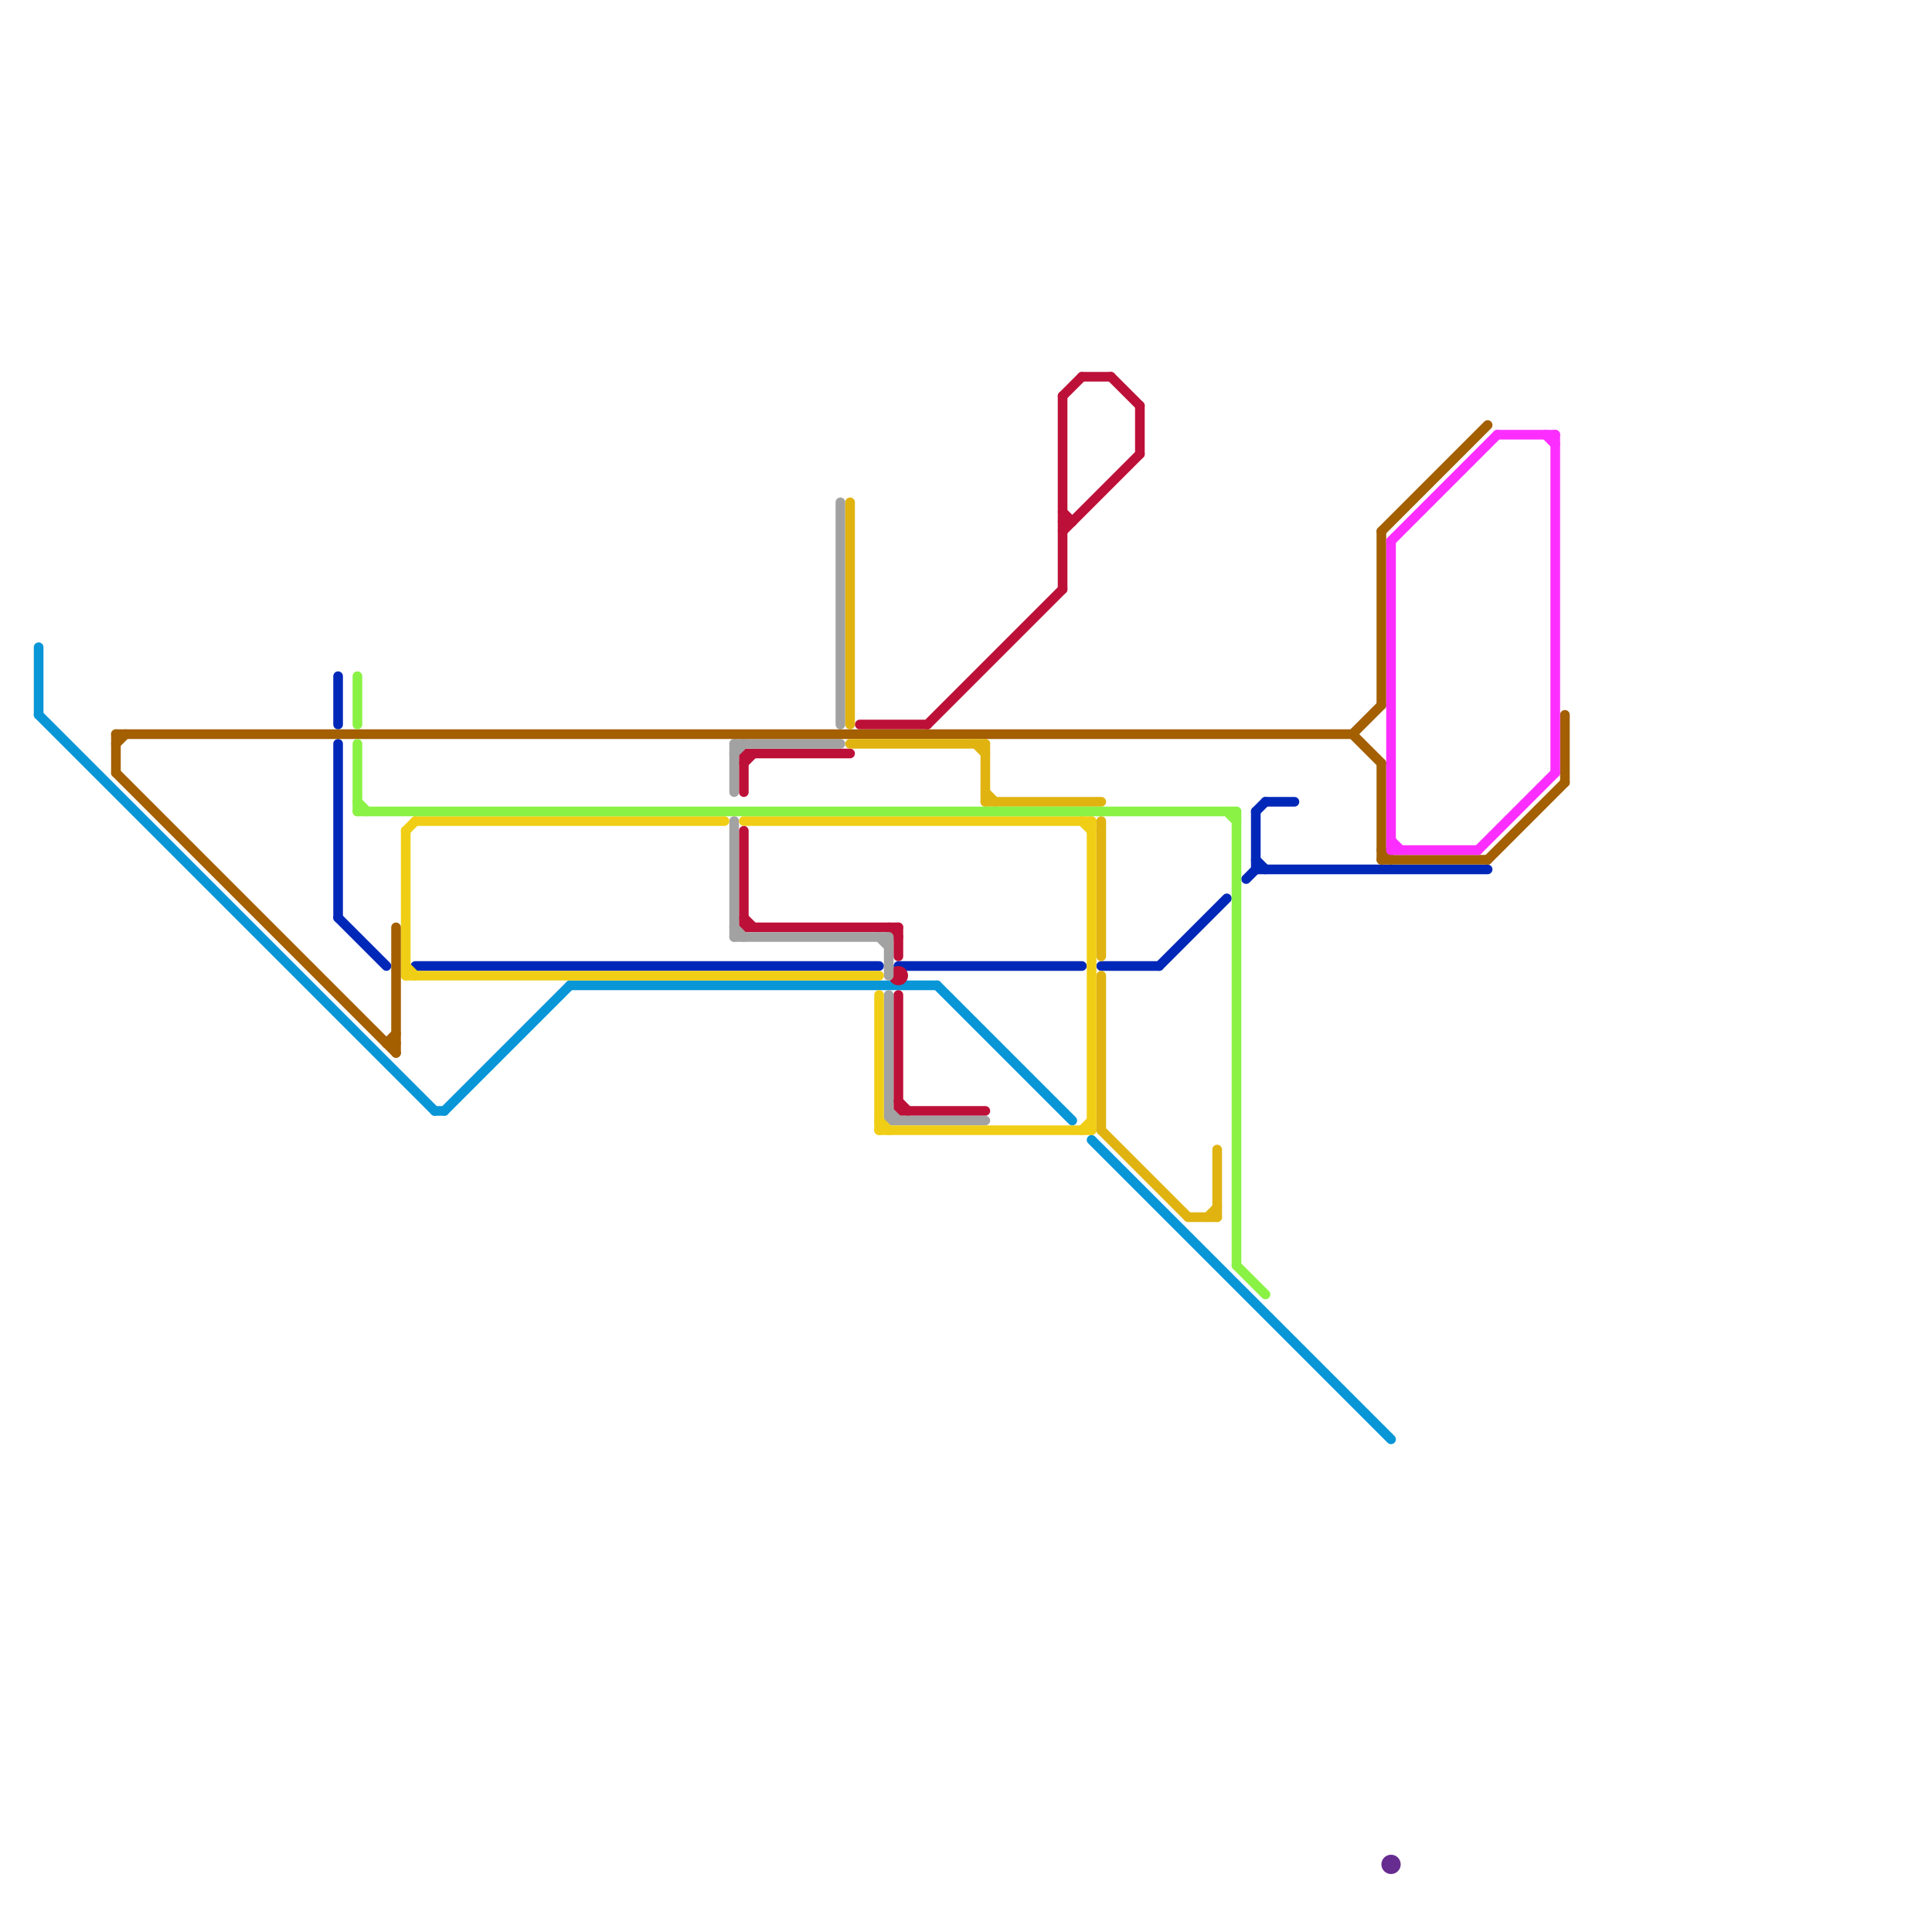 
<svg version="1.1" xmlns="http://www.w3.org/2000/svg" viewBox="0 0 200 200">
<style>line { stroke-width: 1; fill: none; stroke-linecap: round; stroke-linejoin: round; } .c0 { stroke: #0896d7 } .c1 { stroke: #0028b8 } .c2 { stroke: #bd1038 } .c3 { stroke: #a2a2a2 } .c4 { stroke: #f0ce15 } .c5 { stroke: #a35f00 } .c6 { stroke: #e0b310 } .c7 { stroke: #8af245 } .c8 { stroke: #662c90 } .c9 { stroke: #fc2eff }</style><line class="c0" x1="59" y1="102" x2="97" y2="102"/><line class="c0" x1="113" y1="118" x2="144" y2="149"/><line class="c0" x1="4" y1="67" x2="4" y2="74"/><line class="c0" x1="46" y1="115" x2="59" y2="102"/><line class="c0" x1="97" y1="102" x2="111" y2="116"/><line class="c0" x1="45" y1="115" x2="46" y2="115"/><line class="c0" x1="4" y1="74" x2="45" y2="115"/><line class="c1" x1="130" y1="89" x2="131" y2="90"/><line class="c1" x1="35" y1="70" x2="35" y2="75"/><line class="c1" x1="130" y1="84" x2="130" y2="90"/><line class="c1" x1="93" y1="100" x2="112" y2="100"/><line class="c1" x1="120" y1="100" x2="127" y2="93"/><line class="c1" x1="43" y1="100" x2="91" y2="100"/><line class="c1" x1="131" y1="83" x2="134" y2="83"/><line class="c1" x1="114" y1="100" x2="120" y2="100"/><line class="c1" x1="130" y1="84" x2="131" y2="83"/><line class="c1" x1="35" y1="77" x2="35" y2="95"/><line class="c1" x1="129" y1="91" x2="130" y2="90"/><line class="c1" x1="35" y1="95" x2="40" y2="100"/><line class="c1" x1="130" y1="90" x2="154" y2="90"/><line class="c2" x1="110" y1="41" x2="112" y2="39"/><line class="c2" x1="77" y1="78" x2="77" y2="82"/><line class="c2" x1="77" y1="86" x2="77" y2="96"/><line class="c2" x1="112" y1="39" x2="115" y2="39"/><line class="c2" x1="115" y1="39" x2="118" y2="42"/><line class="c2" x1="93" y1="114" x2="94" y2="115"/><line class="c2" x1="110" y1="54" x2="111" y2="54"/><line class="c2" x1="93" y1="115" x2="102" y2="115"/><line class="c2" x1="93" y1="96" x2="93" y2="99"/><line class="c2" x1="77" y1="78" x2="88" y2="78"/><line class="c2" x1="77" y1="95" x2="78" y2="96"/><line class="c2" x1="110" y1="55" x2="118" y2="47"/><line class="c2" x1="110" y1="53" x2="111" y2="54"/><line class="c2" x1="77" y1="96" x2="93" y2="96"/><line class="c2" x1="110" y1="41" x2="110" y2="61"/><line class="c2" x1="96" y1="75" x2="110" y2="61"/><line class="c2" x1="92" y1="96" x2="93" y2="97"/><line class="c2" x1="93" y1="103" x2="93" y2="115"/><line class="c2" x1="89" y1="75" x2="96" y2="75"/><line class="c2" x1="77" y1="79" x2="78" y2="78"/><line class="c2" x1="118" y1="42" x2="118" y2="47"/><circle cx="93" cy="101" r="1" fill="#bd1038" /><line class="c3" x1="92" y1="103" x2="92" y2="116"/><line class="c3" x1="76" y1="78" x2="77" y2="77"/><line class="c3" x1="76" y1="77" x2="87" y2="77"/><line class="c3" x1="92" y1="115" x2="93" y2="116"/><line class="c3" x1="92" y1="116" x2="102" y2="116"/><line class="c3" x1="76" y1="85" x2="76" y2="97"/><line class="c3" x1="87" y1="52" x2="87" y2="75"/><line class="c3" x1="92" y1="97" x2="92" y2="101"/><line class="c3" x1="91" y1="97" x2="92" y2="98"/><line class="c3" x1="76" y1="77" x2="76" y2="82"/><line class="c3" x1="76" y1="96" x2="77" y2="97"/><line class="c3" x1="76" y1="97" x2="92" y2="97"/><line class="c4" x1="42" y1="86" x2="43" y2="85"/><line class="c4" x1="91" y1="116" x2="92" y2="117"/><line class="c4" x1="42" y1="86" x2="42" y2="101"/><line class="c4" x1="42" y1="101" x2="91" y2="101"/><line class="c4" x1="112" y1="85" x2="113" y2="86"/><line class="c4" x1="43" y1="85" x2="75" y2="85"/><line class="c4" x1="112" y1="117" x2="113" y2="116"/><line class="c4" x1="42" y1="100" x2="43" y2="101"/><line class="c4" x1="91" y1="103" x2="91" y2="117"/><line class="c4" x1="113" y1="85" x2="113" y2="117"/><line class="c4" x1="91" y1="117" x2="113" y2="117"/><line class="c4" x1="77" y1="85" x2="113" y2="85"/><line class="c5" x1="41" y1="96" x2="41" y2="109"/><line class="c5" x1="40" y1="108" x2="41" y2="107"/><line class="c5" x1="143" y1="55" x2="143" y2="73"/><line class="c5" x1="12" y1="80" x2="41" y2="109"/><line class="c5" x1="162" y1="74" x2="162" y2="81"/><line class="c5" x1="40" y1="108" x2="41" y2="108"/><line class="c5" x1="140" y1="76" x2="143" y2="79"/><line class="c5" x1="12" y1="76" x2="12" y2="80"/><line class="c5" x1="12" y1="77" x2="13" y2="76"/><line class="c5" x1="143" y1="89" x2="154" y2="89"/><line class="c5" x1="154" y1="89" x2="162" y2="81"/><line class="c5" x1="12" y1="76" x2="140" y2="76"/><line class="c5" x1="143" y1="79" x2="143" y2="89"/><line class="c5" x1="140" y1="76" x2="143" y2="73"/><line class="c5" x1="143" y1="88" x2="144" y2="89"/><line class="c5" x1="143" y1="55" x2="154" y2="44"/><line class="c6" x1="101" y1="77" x2="102" y2="78"/><line class="c6" x1="88" y1="52" x2="88" y2="75"/><line class="c6" x1="102" y1="77" x2="102" y2="83"/><line class="c6" x1="125" y1="126" x2="126" y2="125"/><line class="c6" x1="114" y1="117" x2="123" y2="126"/><line class="c6" x1="88" y1="77" x2="102" y2="77"/><line class="c6" x1="114" y1="101" x2="114" y2="117"/><line class="c6" x1="126" y1="119" x2="126" y2="126"/><line class="c6" x1="102" y1="82" x2="103" y2="83"/><line class="c6" x1="123" y1="126" x2="126" y2="126"/><line class="c6" x1="114" y1="85" x2="114" y2="99"/><line class="c6" x1="102" y1="83" x2="114" y2="83"/><line class="c7" x1="37" y1="70" x2="37" y2="75"/><line class="c7" x1="37" y1="84" x2="128" y2="84"/><line class="c7" x1="127" y1="84" x2="128" y2="85"/><line class="c7" x1="37" y1="77" x2="37" y2="84"/><line class="c7" x1="128" y1="84" x2="128" y2="131"/><line class="c7" x1="128" y1="131" x2="131" y2="134"/><line class="c7" x1="37" y1="83" x2="38" y2="84"/><circle cx="144" cy="193" r="1" fill="#662c90" /><line class="c9" x1="161" y1="45" x2="161" y2="80"/><line class="c9" x1="153" y1="88" x2="161" y2="80"/><line class="c9" x1="144" y1="87" x2="145" y2="88"/><line class="c9" x1="144" y1="56" x2="144" y2="88"/><line class="c9" x1="160" y1="45" x2="161" y2="46"/><line class="c9" x1="155" y1="45" x2="161" y2="45"/><line class="c9" x1="144" y1="56" x2="155" y2="45"/><line class="c9" x1="144" y1="88" x2="153" y2="88"/>


</svg>

